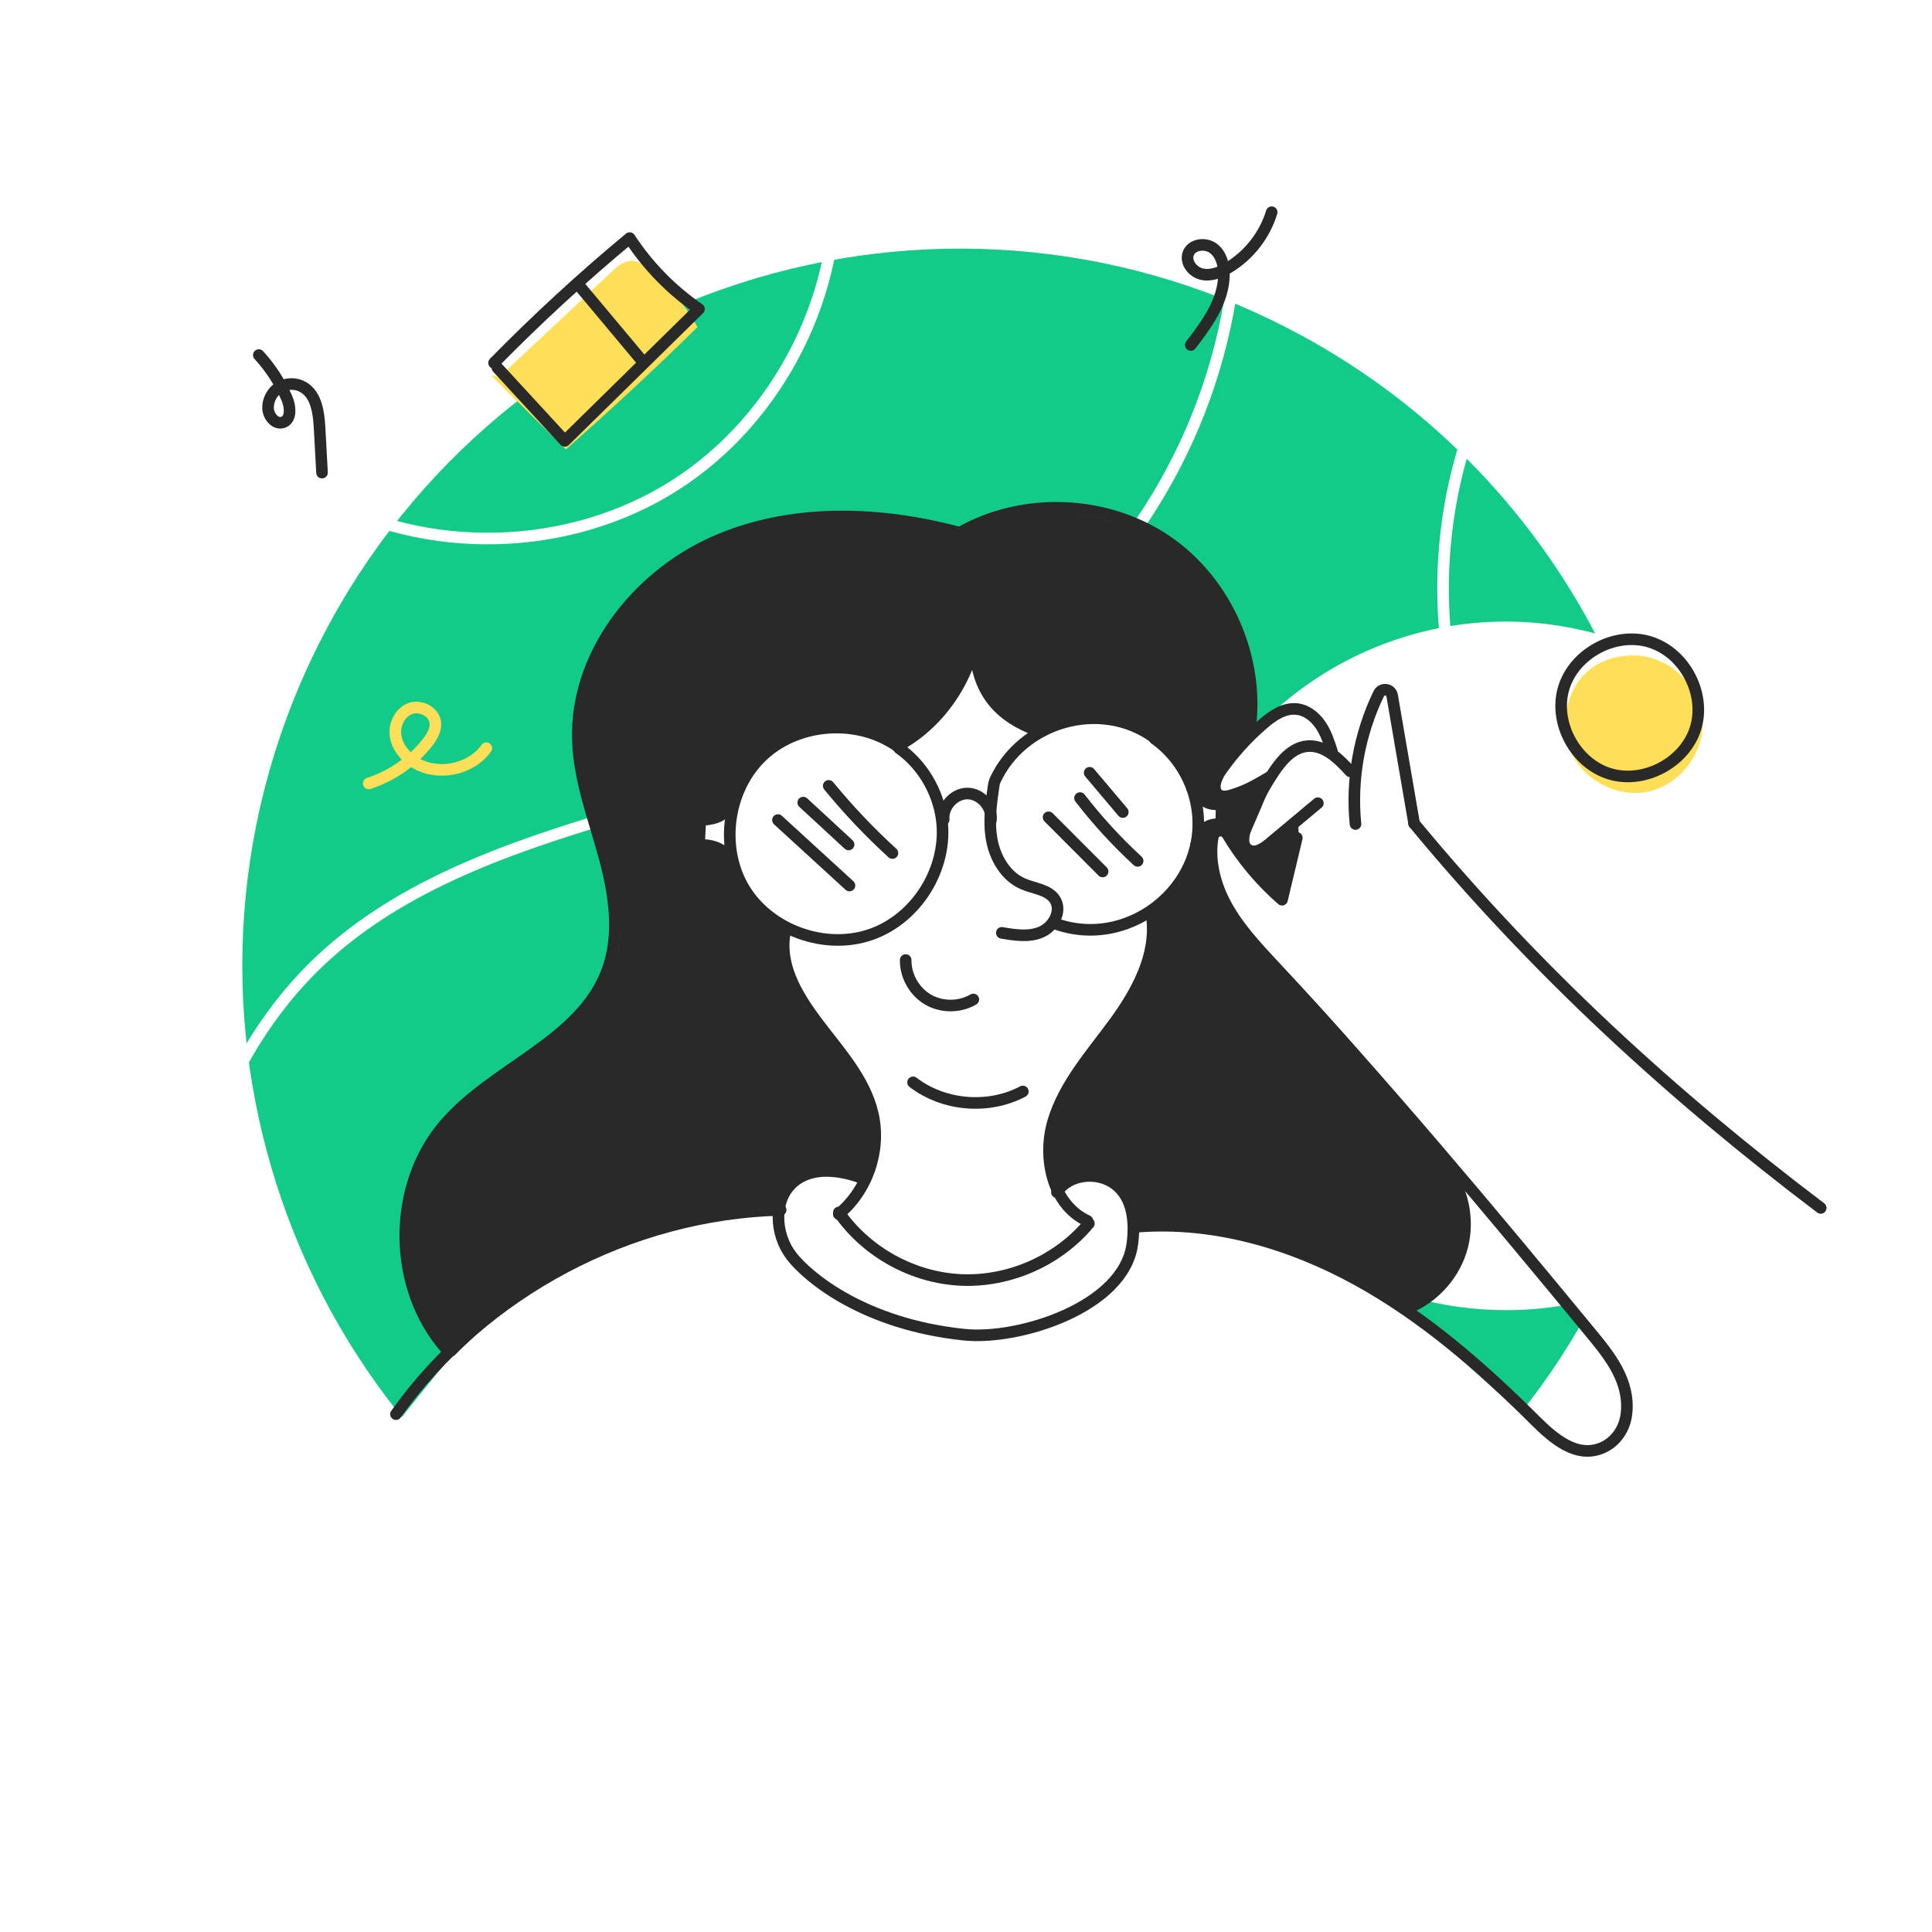 <?xml version="1.0" encoding="UTF-8"?><svg xmlns="http://www.w3.org/2000/svg" viewBox="0 0 500 500"><defs><style>.cls-1{stroke:#292929;}.cls-1,.cls-2,.cls-3{fill:none;stroke-linecap:round;stroke-linejoin:round;stroke-width:3px;}.cls-4{fill:#fff;}.cls-5{fill:#ffdf57;}.cls-6{fill:#292929;}.cls-7{fill:#12cb89;stroke-miterlimit:10;}.cls-7,.cls-3{stroke:#fff;}.cls-2{stroke:#ffdf57;}</style></defs><g id="BG_Fill"><rect class="cls-4" y="0" width="500" height="500"/></g><g id="BG"><path id="Path_1" class="cls-7" d="M389.72,338.57c8.14,.01,16.24-1.1,24.08-3.31-47.09,91.37-159.33,127.26-250.7,80.17-91.37-47.09-127.26-159.33-80.17-250.7,47.09-91.37,159.33-127.26,250.7-80.17,34.41,17.74,62.44,45.76,80.17,80.17-47.08-13.32-96.04,14.05-109.36,61.13-13.32,47.08,14.05,96.04,61.13,109.36,7.85,2.22,15.98,3.35,24.14,3.34h0Z"/><path class="cls-3" d="M216,43.02c2.42,32.27-14.13,65.28-41.45,82.64-27.32,17.36-64.23,18.32-92.42,2.42"/><path class="cls-3" d="M319.21,38.97c5.86,47.63-14.92,97.68-52.8,127.15-30.94,24.08-70.22,33.95-107.79,45.19-28.08,8.4-56.89,18.51-77.67,39.17-27.31,27.17-35.94,67.57-40.89,105.77"/><path class="cls-3" d="M394.94,82.78c-24.93,35.39-28.49,84.69-8.91,123.3"/></g><g id="Colour_fill"><path class="cls-4" d="M250.63,139c-19.9-5.38-41.43-7.46-60.89-.68-19.46,6.77-36.24,23.94-37.88,44.49-.95,11.82,2.98,23.41,5.94,34.89,2.96,11.48,4.93,24,.3,34.92-9.05,21.35-40.17,27.12-48.11,48.91-11.07,30.41,.07,33.39,6.87,49.24-4.94,6.11-9.88,12.22-14.78,18.37,0-.22,0-.44,.52-.62-1.81,22.27,9.09,44.26,25.19,59.75,16.1,15.49,36.9,25.21,58.1,32.27,28.49,9.49,58.41,14.66,88.43,15.27,21.06,.43,42.38-1.42,62.33-8.17,19.95-6.75,38.53-18.68,50.89-35.73,12.36-17.05,17.95-39.47,12.12-59.77-.11-.33-.23-.66-.21-1.1-12.2-10.98-24.39-21.97-37-33.98,8.16-1.02,14.45-8.66,15.7-16.78,1.25-8.13-1.72-16.43-6.27-23.28s-10.6-12.54-16.33-18.44c-11.51-11.83-21.92-24.71-31.09-38.44-5.45-8.17-10.65-17.41-9.72-27.19,.7-7.37,4.8-13.93,6.89-21.03,4.05-13.75,1.35-30.49-9.13-40.27-16.42-15.32-23.74-21.17-48.2-17.47-2.07-2.2-16.53,3.31-16.84,6.32"/><path class="cls-5" d="M127.06,97.12l19.38,19.18c11.65-10.23,23.02-20.79,34.08-31.66-3.1-5.57-7.21-10.58-12.07-14.72-1.51-1.28-3.28-2.55-5.26-2.42-1.91,.12-3.47,1.5-4.87,2.81-9.72,9.1-19.44,18.2-29.16,27.31"/><path class="cls-5" d="M422.68,169.63c8.73-.08,16.91,7.17,17.88,15.85s-5.43,17.55-13.96,19.39c-8.53,1.84-18.01-3.62-20.7-11.93-2.69-8.3,.97-23.16,16.78-23.31Z"/><path class="cls-6" d="M117.43,350.96c-14.53-16.7-15.93-42.73-1.27-59.32,6.44-7.29,16.46-13.83,24.31-19.57,7.85-5.74,15.42-12.71,18.49-21.94,3.02-9.06,1.28-18.99-1.38-28.17s-6.21-18.22-6.8-27.75c-1.37-22.21,12.51-44.08,32.79-53.25,20.28-9.17,45.89-7.26,66.74-3.22,18.1-8.79,41.28-5.79,56.55,7.3s21.76,35.55,15.83,54.78c7,.07,12.61,6.2,15.05,12.76s2.6,13.72,4.07,20.56c2.8,13.04,10.23,24.54,17.5,35.73,7.26,11.19,13.43,23.05,17.29,35.82,5.68,18.8-.46,28.2-11.88,35.07-20.1-14.83-45.01-23.04-70.49-22.68,.82-4.9-1.82-10.19-6.24-12.48s-11.26-.39-13.93,2.53c-4.34-7.38-1.77-17.95,2.13-25.57,3.9-7.62,9.84-13.97,14.61-21.08s8.45-15.64,7.1-24.06c6.89-4.52,11.72-12.07,12.83-20.24,2.26-.81,3.52-1.63,5.78-2.44-.22-1.56,.56-5.13,.34-6.66-3.49,.2-6.96-.19-7.73-3.7-3.78-6.89-10.21-12.29-17.65-14.82s-15.83-2.17-22.93,.74c-8.91-2.57-15.96-10.68-16.72-19.78-2.25,10.41-10.17,19.41-20.18,23.07-6.06-3.27-13.29-4.3-20.02-2.85-6.73,1.45-12.9,5.37-17.07,10.84-1.95,2.56-3.48,5.44-5.56,7.89s-4.93,4.52-8.2,4.39c-.12,2.11-.24,4.22,.15,6.63,1.76-2.32,5.7-1.3,7.46,1.01s2.16,5.35,3.15,8.08c2.04,5.63,6.94,10.14,12.24,11.21-1.15,8.02,2.29,16.01,6.65,22.84s9.73,13.06,13.18,20.39,4.72,16.35,.32,23.01c-3.23-3.48-8.6-4.8-13.08-3.2s-7.81,6-8.4,10.08c-31.74,2.32-62.63,15.06-85.01,38.05Z"/><path class="cls-4" d="M417.59,372.92c3.72-4.35,3.94-10.88,2.03-16.28-1.92-5.4-5.63-9.94-9.28-14.35l-28.27-34.23c-18.32-22.18-36.68-44.4-56.95-64.81-3.78-3.81-7.72-7.67-9.95-12.56s-2.39-11.12,1.07-15.22c5.27,5.75,10.54,11.5,16.08,16.89,2.99-5.88,4.3-12.59,3.59-19.37l-9.42,5.26c-.85,.47-1.93,.94-2.72,.38-.97-.68-.6-2.18-.12-3.27,1.84-4.2,3.68-8.41,5.29-12.65l-9.27,3.15c-.92,.31-1.94,.62-2.83,.23-1.04-.46-1.49-1.77-1.3-2.89s.85-2.1,1.51-3.02c3.03-4.21,6.41-8.17,10.1-11.82,2.31-2.29,5.14-4.6,8.38-4.32,2.4,.21,4.49,1.87,5.81,3.9s1.99,4.39,2.97,6.11c3.53,.4,6.67,3.15,7.83,6.57,.59-8.3,3.76-16.39,8.96-22.88,3.13,11.54,5.23,23.36,5.32,36.27,27.14,30.89,57.06,59.33,89.29,84.86,14.15,11.21,29.68,23.23,34.09,40.74,3.94,15.64-2.49,32.76-14.03,44.03-11.54,11.26-27.51,17.17-43.52,19.07"/></g><g id="Lines_1"><path class="cls-1" d="M249.15,138.09c-21.19-5.82-44.53-6.71-64.58,2.29s-35.8,29.37-35.01,51.34c.36,10.15,4.05,19.84,6.74,29.63s4.38,20.44,.82,29.95c-6.84,18.3-29.33,24.91-42.05,39.74-13.75,16.03-13.55,42.25,.44,58.07"/><path class="cls-1" d="M203.34,240.3c-2.16,8.97,2.72,17.08,8.27,24.45,5.55,7.37,12.16,14.47,14.26,23.46,2.2,9.38-1.36,19.87-8.8,25.99"/><path class="cls-1" d="M298.12,237.33c1.32,9.88-3.9,19.42-9.79,27.46s-12.8,15.71-15.71,25.24c-2.92,9.53-.27,21.76,8.79,25.92"/><path class="cls-1" d="M223.9,305.18c-6.01-2.37-13.47-3.52-18.44,.61-5.47,4.54-4.97,13.65-.62,19.27s18.92,17.7,44.72,20.36c14.16,1.46,41.23-7.08,43.47-23.39,.78-5.67,.2-12.05-4.35-15.53-4.55-3.47-12.03-2.76-15.16,2.03"/><path class="cls-1" d="M217.1,313.78c7.11,10.26,19.17,16.92,31.64,17.47,12.47,.55,25.07-5.02,33.06-14.61"/><path class="cls-1" d="M202.03,313.12c-38.94,.96-76.94,21.14-99.55,52.86"/><path class="cls-1" d="M294.52,317.45c19.61-1.49,39.3,4.24,56.54,13.7,17.24,9.46,32.25,22.51,46.18,36.39,4.75,4.73,10.79,10.03,17.47,7.13,3.54-1.54,5.82-5.03,6.23-8.87,.89-8.31-4.21-14.72-9.11-20.66-26.59-32.29-53.44-64.39-81.93-95.01-4.96-5.33-10.03-10.71-13.26-17.23-2.47-4.99-3.73-10.83-2.78-16.25,.33-1.86,2.82-2.32,3.79-.7,3.78,6.33,8.57,12.06,14.14,16.9l3.83-16.02"/><path class="cls-1" d="M350.8,213.26c-1.15-11.51,.98-23.32,6.02-33.73,.78-1.61,3.17-1.25,3.47,.5l5.68,33.08"/><path class="cls-1" d="M471.2,312.61c-39.08-29.58-74-61.73-105.23-99.49"/><path class="cls-1" d="M349.44,199.63c-3.04-3.37-6.83-7.04-11.34-6.5-3.64,.44-6.33,3.52-8.38,6.56-3.08,4.57-5.57,9.55-7.37,14.76-.64,1.86-1.02,4.33,.6,5.46,1.69,1.17,3.94-.2,5.51-1.52l12.6-10.53"/><path class="cls-1" d="M344.7,194.43c-.77-2.38-1.56-4.8-2.98-6.86s-3.55-3.77-6.04-4.06c-3.28-.39-6.31,1.68-8.81,3.84-4.18,3.6-7.89,7.73-11.03,12.27-1.34,1.94-2.31,5.12-.23,6.22,.94,.5,2.09,.24,3.11-.05,3.73-1.09,6.32-2.63,9.67-4.58"/><path class="cls-1" d="M248.13,138.02c16.36-9.48,38.12-8.69,53.75,1.95,15.63,10.64,24.34,30.6,21.52,49.3"/><path class="cls-1" d="M373.87,301.76c4.64,5.68,6.39,13.61,4.58,20.72-1.81,7.11-7.15,13.23-13.94,15.99"/><path class="cls-1" d="M236.3,280.11c7.96,6.11,19.54,7.07,28.41,2.36"/><path class="cls-1" d="M253.14,155.39c.97,14.97-7.3,30.16-20.4,37.47"/><path class="cls-1" d="M268.54,189.11c-9.76-3.58-15.88-9.83-16.28-22.34"/><path class="cls-1" d="M257.25,202.77c-.73,4.83-1.45,9.76-.58,14.56,.88,4.8,3.66,9.53,8.15,11.44,2.9,1.23,6.61,1.45,8.25,4.14,1.79,2.93-.47,6.98-3.64,8.32s-6.77,.77-10.16,.19"/><path class="cls-1" d="M234.39,248.46c-.06,4.1,2.23,8.16,5.77,10.22,3.54,2.07,8.2,2.06,11.74-.02"/><path class="cls-1" d="M308.18,89.28c4.17-5.42,8.53-11.37,8.57-18.21,.02-2.54-.72-5.29-2.76-6.81-2.04-1.52-5.54-1.06-6.45,1.31-.87,2.26,1.11,4.85,3.48,5.38s4.81-.43,6.89-1.68c5.32-3.19,9.4-8.41,11.2-14.35"/><path class="cls-1" d="M426.8,166.08c-8.94-2.63-19.46,3.09-22.12,12.02s3.02,19.47,11.94,22.17c8.92,2.69,19.48-2.95,22.21-11.86,2.72-8.91-2.88-19.49-11.78-22.25"/><path class="cls-1" d="M127.86,93.91c11.14-11.35,22.86-22.14,35.1-32.29,4.71,7.21,10.84,13.48,17.94,18.35l-34.74,34.13-17.44-18.94"/><path class="cls-1" d="M149.79,73.8l16.56,19.79"/><path class="cls-1" d="M66.98,91.89c3.01,3.28,5.47,7.06,7.25,11.14,.96,2.21,1.25,5.57-1.05,6.29-1.91,.59-3.68-1.55-3.8-3.54-.13-2.19,1.03-4.4,2.9-5.54s4.37-1.15,6.25-.02c3.38,2.02,3.96,6.6,4.18,10.53l.63,11.56"/><path class="cls-2" d="M95.43,202.75c5.94-1.91,11.29-5.63,15.15-10.53,1.2-1.52,2.3-3.34,2.07-5.26-.35-2.85-3.9-4.6-6.57-3.55s-4.13,4.23-3.7,7.07,2.42,5.27,4.86,6.8c5.9,3.7,14.55,2.01,18.62-3.65"/><path class="cls-1" d="M232.4,193.22c-10.24-7.33-25.59-6.38-34.85,2.16-9.26,8.54-11.45,23.76-4.98,34.56,6.48,10.8,20.93,16.05,32.83,11.9,11.9-4.14,19.97-17.23,18.33-29.72-.96-7.32-5.02-14.22-11.06-18.48"/><path class="cls-1" d="M272.65,238.87c20.24,7.71,42.11-11.03,36.61-32.39-1.57-6.1-5.28-11.65-10.44-15.3"/><path class="cls-1" d="M298.56,190.76c-13.83-9.88-33.99-4.08-41.05,11.23"/><path class="cls-1" d="M189.53,207.05c-1.58,4.03-3.97,4.92-8.29,5.18l-.33,6.49c4.27-.26,7.75,1.6,9.11,5.78"/><path class="cls-1" d="M309.53,218.72c1.86-3.91,2.11-5.5,6.44-5.46,.26-2.15,.02-2.99,.28-5.14-4.39,.28-4.56-.88-7.72-4.04"/><path class="cls-1" d="M201.33,212.23l18.51,16.94"/><path class="cls-1" d="M207.88,207.71l11.74,10.84"/><path class="cls-1" d="M214.47,203.38c5.07,6.18,10.58,12,16.49,17.39"/><path class="cls-1" d="M271.37,211.52l13.99,14.02"/><path class="cls-1" d="M279.51,206.54c4.5,5.83,9.49,11.27,14.91,16.26"/><path class="cls-1" d="M282,199.99l8.58,10.16"/><path class="cls-1" d="M244.23,212.1c-.33-3.43,2.77-6.8,6.22-6.74,3.45,.06,6.44,3.52,6,6.94"/></g></svg>